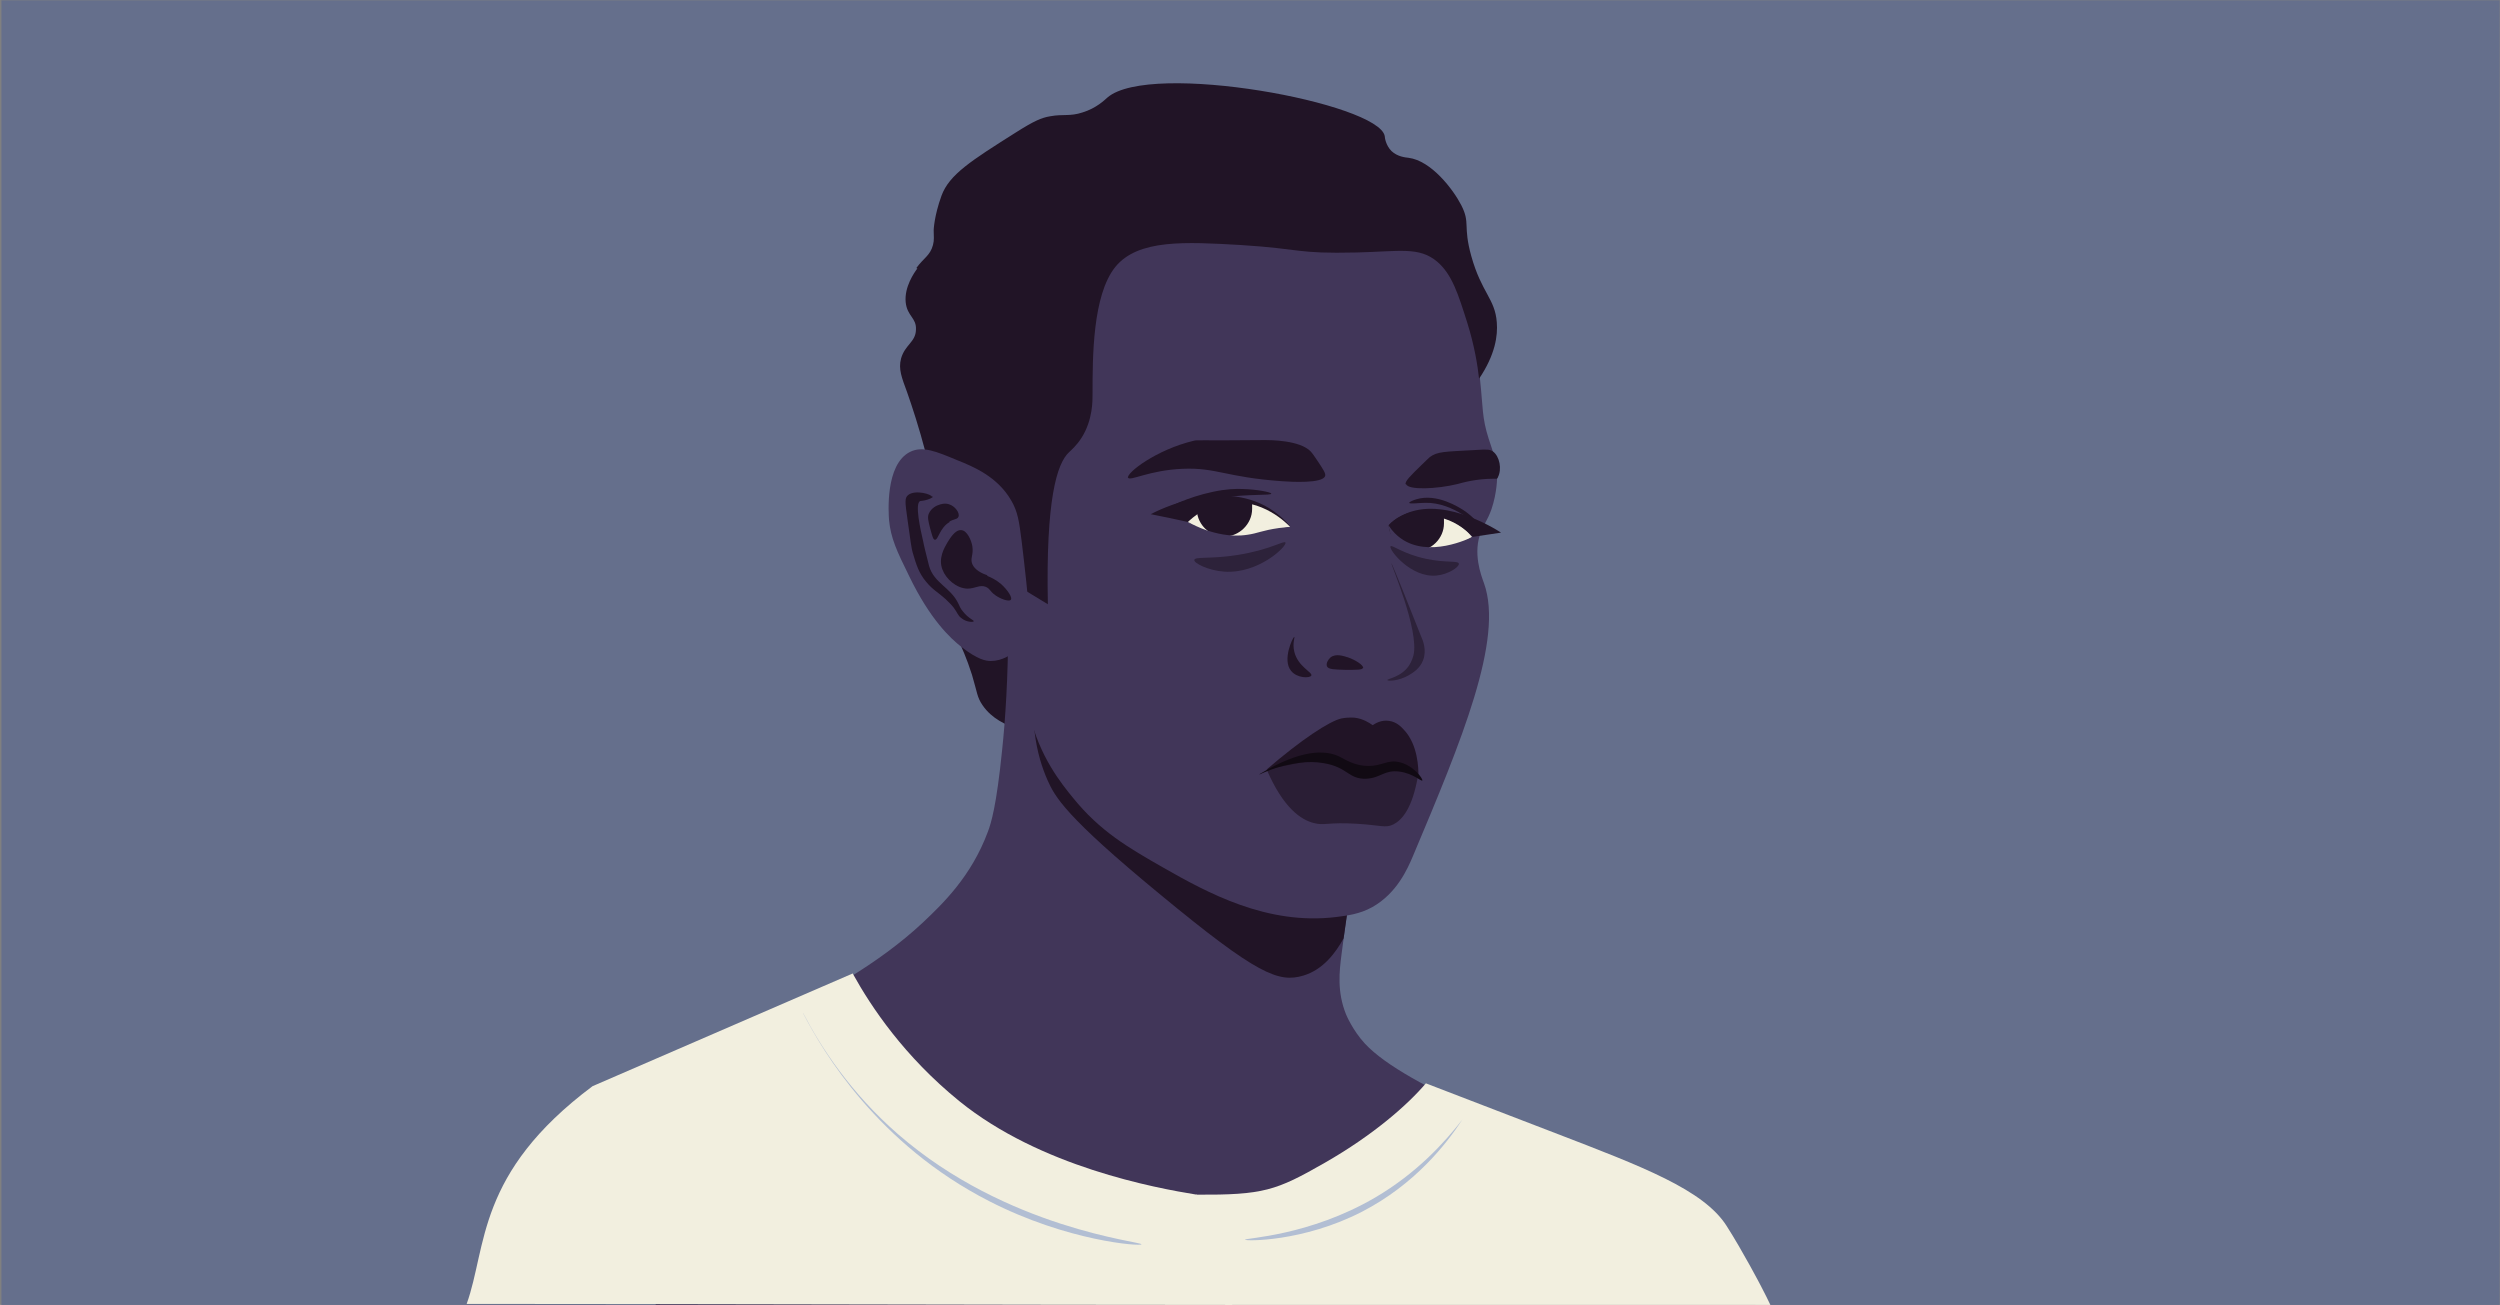 <?xml version="1.0" encoding="UTF-8"?>
<svg xmlns="http://www.w3.org/2000/svg" id="Calque_1" data-name="Calque 1" version="1.1" viewBox="0 0 705 368">
  <rect x="0" y="0" width="705" height="368" fill="#808080" stroke="none"/>
  <defs>
    <style>
      .cls-1 {
        fill: #656f8c;
      }

      .cls-1, .cls-2, .cls-3, .cls-4, .cls-5, .cls-6, .cls-7, .cls-8 {
        stroke-width: 0px;
      }

      .cls-2 {
        fill: #413659;
      }

      .cls-3 {
        fill: #f2efdf;
      }

      .cls-4 {
        fill: #b2bed3;
      }

      .cls-5 {
        opacity: .6;
      }

      .cls-5, .cls-6, .cls-7 {
        fill: #211426;
      }

      .cls-6 {
        opacity: .7;
      }

      .cls-8 {
        fill: #110a13;
      }
    </style>
  </defs>
  <rect class="cls-1" x=".4" y=".1" width="704.5" height="368.3"></rect>
  <g>
    <path class="cls-7" d="M269.7,176.7c-1.2,2,1.3,3.8,4.4,13.6,1.5,5,1.4,6.3,3,8.6,2.6,3.8,6.7,5.6,9.6,6.5,6.8-10.2,6.7-21.5,1-26.9-5.4-5.2-16-5.2-18-1.7Z"></path>
    <g>
      <g>
        <path class="cls-2" d="M284.3,176.8c0,14.3-.8,26.2-1.7,34.7-1.6,15.8-3.1,20.6-4,23-4.7,12.7-12.8,20.4-18.4,25.7-25.1,23.5-67.1,37.2-75.3,39.8v68.1h310.2c-.7-4.1-2.3-10.1-6.2-16.1-6.9-10.9-17.2-15.7-27.7-20.1-25.4-10.8-64.6-25-76.3-37.6-3.5-3.8-5.3-8.2-5.3-8.2-2.6-6.4-1.9-12.2-1.3-16.9,1.4-11,2.9-21.1,4.5-30.7-32.8-20.5-65.7-41-98.5-61.6Z"></path>
        <path class="cls-7" d="M293.1,183.9c-3.8,18.1-.6,29.5,2.3,36.1,2.1,4.7,4.9,10.1,31.6,32.1,27.7,22.9,33.6,25.1,40.6,23,5.6-1.7,9.1-6.5,11.3-10.5.9-6.3,1.8-12.5,2.7-18.8-29.5-20.6-59-41.2-88.5-61.8Z"></path>
      </g>
      <g>
        <g>
          <path class="cls-3" d="M240.5,274.6c5.2,9.4,14.5,23.3,30,35.9,22.8,18.5,55.2,24.5,67,26.4.8,10.6,9.5,19.4,10,31.1-54.7,0-161.2-.3-215.9-.3,5.8-16.1,2.6-36.8,35.5-61.4,24.5-10.6,48.9-21.2,73.4-31.8Z"></path>
          <path class="cls-3" d="M337.3,336.8c-.3,10.7,8.5,20.6,8.2,31.3h153.8c-.6-1.3-1.6-3.3-2.8-5.6,0,0-5-9.6-9.6-16.8-6.5-10.2-23.7-16.7-48.4-26.2-5.7-2.2-18.5-7.1-36.4-14-5.1,6-14.7,14.5-28.5,22.4s-17.3,9.1-36.3,9Z"></path>
        </g>
        <g>
          <path class="cls-4" d="M226.5,285.8c5.7,11,21.1,36.9,52.4,52.9,22.2,11.4,42.8,12.8,43,12.2.2-.8-37.9-4.3-68.7-31.1-13.3-11.6-21.6-24.3-26.7-34.1Z"></path>
          <path class="cls-4" d="M351.1,349.6c0,.4,16.3.7,33-7.9,14.9-7.7,23.8-19.1,28.3-26-5.1,6.6-13,15.2-24.6,22-18.6,10.9-36.8,11.4-36.7,11.9Z"></path>
        </g>
      </g>
    </g>
    <g>
      <path class="cls-2" d="M285.9,153.7c1.1,5.5,2.6,13.9,3.2,24.4.6,11.6-.3,15.9,1.3,23.4,2.6,11.7,9,19.6,12.2,23.5,7.6,9.4,15.5,14,25.5,19.7,12.3,7,29.2,16.3,48.7,13.9,3.1-.4,6.6-.8,10.2-2.8,6.9-3.9,9.9-10.7,11.5-14.5,13.6-32.3,25.6-61,20-76.8-.8-2.2-3.3-8.6-.8-14.7.8-2.1,1.7-2.9,2.9-6.2,1.6-4.8,1.6-8.8,1.6-9.8-.1-4.2-1.3-6.5-2.4-10.1-1.9-5.9-1.6-9-2.4-16.4-.4-3.2-1.9-17.2-5.2-26.2-5.2-14-16.7-21.8-24.3-26.9-19.4-13.1-39.3-13.9-46.9-14-12.1-.3-35.1-.7-53.8,15.7-16.3,14.3-20,33.4-21.4,40.6-3.4,17.3-.2,31.5,2,38.9,6.1,6.2,12.1,12.4,18.2,18.5Z"></path>
      <g>
        <g>
          <path class="cls-6" d="M357.2,217c3.6-1.9,6.8-2.6,8.8-2.9,1.9-.3,7.3-1,13.1,1.3,3,1.2,3.7,2.2,6.1,2.2,3,0,4.1-1.5,7-1.7,1.7-.1,4.4.2,7.7,2.7-1.6,9.5-4.6,12.7-7,13.9-2.2,1.1-3.5.2-10.3-.2-8.3-.5-9.1.6-12.1-.2-3.6-.9-8.6-4.2-13.3-15.1Z"></path>
          <path class="cls-7" d="M357.2,217c9.7-8.4,17.8-13.7,21.1-14.4,2-.4,3.8-.2,3.8-.2,2.3.3,4,1.4,5,2.1.6-.4,2.4-1.6,4.7-1.2,2,.3,3.3,1.6,4.1,2.5,4,4.2,4.1,11,4.1,12.8-1-.9-2.5-1.9-4.5-2.3-2.6-.5-4,.5-6.1,1.1-6.5,1.6-9.1-4-17.7-3.2-.3,0-1.5.3-3.9.7-4.5.8-8.1,1.6-10.5,2.1Z"></path>
          <path class="cls-8" d="M355.2,218.3c11.8-7.1,18.5-6.8,22.4-5,1.8.9,4.4,2.7,8.3,2.7,3.9,0,5.3-1.8,8.6-1.1,4.1.9,6.8,4.7,6.6,5.2-.2.4-2.6-2-6.4-2.5-4.3-.6-5.3,1.8-9.4,2-5.1.2-5.2-3.3-12.1-4.4-4.6-.8-8.6.2-11,.7-2.9.7-5.3,1.7-7,2.5Z"></path>
        </g>
        <g>
          <path class="cls-7" d="M364.9,179.7c-.3,0-3.4,6.4-.8,9.5,1.7,2.1,5.3,2.1,5.7,1.3.4-.9-3.8-2.5-4.8-6.7-.6-2.4.2-4.1,0-4.2Z"></path>
          <path class="cls-7" d="M384.4,188.4c.2-.8-2.2-2.3-4.2-3-1.3-.4-3.5-1.2-5,0-.7.6-1.3,1.7-1,2.5.4.9,2.1.9,5.3,1,3.1,0,4.7,0,4.8-.5Z"></path>
          <path class="cls-2" d="M397.8,139.7c-.9.2-7.1,1.5-9.5,6.7-3.5,7.6,4.5,16.4,5.3,16,.7-.3-3.8-7.7-1-15.5,1.2-3.2,3.3-5.5,5.2-7.2Z"></path>
          <path class="cls-5" d="M391.3,191.8c0,.3,3.1.3,6-1.4,1-.6,3.1-1.8,4-4.2,1.1-2.8,0-5.6-.7-7.1-1.7-4.3-8.1-20.5-8.3-20.4-.2.1,8,19.1,6.3,26.1-.4,1.6-1.2,2.8-1.2,2.8-2.2,3.4-6.3,3.8-6.2,4.2Z"></path>
        </g>
        <g>
          <path class="cls-7" d="M329,143.7c-.2-.5,5.9-3.5,13-5,3.7-.8,6.5-.9,8.5-.8,3.9.1,8,.9,8,1.3,0,.6-6,0-14.5,1.2-9.4,1.3-14.9,3.8-15,3.3Z"></path>
          <g>
            <path class="cls-7" d="M324.5,145c3.5.7,7,1.4,10.5,2.2,1.5-1,3.9-2.4,7-3.3,1.7-.5,5.9-1.7,11.2-.7,5.4,1.1,9.1,3.9,10.7,5.3-2-2.4-4.1-4-6-5.2-13.7-8.3-31.1.5-33.4,1.7Z"></path>
            <path class="cls-3" d="M335,147.2c2.9,2.3,5.7,3.2,7.3,3.7,4.9,1.3,9.4.4,11,0,1.5-.3,2.2-.6,5.5-1.3,2.1-.5,3.9-.8,5-1-.7-.8-7.8-8.2-17.9-6.8-5.8.8-9.6,4.1-11,5.5Z"></path>
            <path class="cls-7" d="M345.5,140.1c-4.6.4-7.4,3.2-8,3.9.3,4.1,3.7,7.3,7.8,7.3s7.8-3.5,7.8-7.8,0-1-.1-1.5c-.9-.6-3.7-2.2-7.5-1.9Z"></path>
            <path class="cls-2" d="M335,147.2c1.6,1.7,4.3,4.1,8.2,5.4,10.3,3.5,19.6-3.2,20.6-4-.7,0-1.8.2-3.1.3-4.9.7-6,1.5-8.9,1.9-5.1.8-9.4-.6-11.4-1.2-2.3-.8-4.1-1.7-5.4-2.4Z"></path>
          </g>
          <path class="cls-5" d="M336.8,157.9c-.2.9,4,3,8.4,3.3,9.7.7,17.8-7.2,17.3-8.2-.3-.7-4.5,2.1-13.5,3.5-7.4,1.2-12.1.4-12.2,1.4Z"></path>
        </g>
        <path class="cls-7" d="M318.1,134.8c-.6-1.4,8-8,18.5-10.5,1.2-.3.4,0,20.2-.2,1.3,0,9.9,0,12.9,3.3.3.3,1,1.3,1.8,2.5,1.6,2.4,2.4,3.6,2.2,4.3-.6,2.2-9.6,1.7-12.2,1.5-15.7-1.1-18.5-3.9-28-3.5-9.5.4-14.9,3.6-15.4,2.5Z"></path>
        <g>
          <path class="cls-7" d="M397.4,141.8c0-.3,1.3-.8,2-1,5.9-1.8,12.2,2.4,13.2,3,2.6,1.7,4.5,3.9,4.3,4.2-.4.5-6.8-6.4-15-6.2-1.7,0-4.4.4-4.5,0Z"></path>
          <g>
            <path class="cls-3" d="M393.4,150.4c.3.7.6,1.3.8,2,1,.6,2.4,1.4,4.3,2,3.5,1.1,6.5.7,7.8.5,4.2-.6,7.2-2.4,8.8-3.5-1.2-1.5-3.2-3.4-6-4.7-.8-.3-7.6-3.1-12.9.5-1.5,1-2.5,2.3-3,3.2Z"></path>
            <path class="cls-7" d="M399.6,144.2c-4.6.4-7.4,3.2-8,3.9.3,4.1,3.7,7.3,7.8,7.3s7.8-3.5,7.8-7.8,0-1-.1-1.5c-.9-.6-3.7-2.2-7.5-1.9Z"></path>
            <path class="cls-7" d="M391.6,148.2c1-1.1,2.1-1.9,3.2-2.5,10.9-6.5,26.5,3.2,28.5,4.5-2.7.4-5.3.8-8,1.2-1.3-1.4-4-3.9-8.2-5.2-7.7-2.4-14.3,1.3-15.5,2Z"></path>
            <path class="cls-2" d="M391.6,148.2c1.1,1.7,2.3,2.8,3.4,3.6,7.9,5.7,19.4,0,20.3-.4-6,6.9-14.6,8.4-19.4,5-3.3-2.4-4.1-6.6-4.3-8.2Z"></path>
          </g>
          <path class="cls-5" d="M411.4,159c.1.9-3,3-6.3,3.3-7.2.7-13.4-7.2-13-8.2.3-.7,3.4,2.1,10.1,3.5,5.6,1.2,9.1.4,9.2,1.4Z"></path>
        </g>
        <path class="cls-7" d="M396.4,136.6c-.3-.8,1.3-2.4,4.5-5.5,1.2-1.2,1.9-1.8,2.3-2.2,2.2-1.6,4-1.5,12.9-2,3.2-.2,4-.2,4.9.4,1.9,1.4,2.6,5,1.4,7.3,0,.2-.2.3-.3.4-.2,0-.5,0-.8,0-5.1,0-8.8,1.1-10.3,1.5-5.7,1.4-13.9,1.8-14.5,0Z"></path>
      </g>
      <path class="cls-7" d="M258.7,75.7c-.9,1.2-3.7,5.2-3.3,9.5.4,4,3.1,4.4,2.9,7.8-.1,3.5-3.1,4.2-4.2,8.1-.8,3,.2,5.4,1.7,9.5,1.4,4,3.3,9.7,5.3,17.3,3.3,1.6,7.9,4.4,12.2,9.3,8.6,10,9.9,21.7,10.1,25.8,4,2.5,8,4.9,12.1,7.4-.6-29.4,2.5-39.7,6-42.9.4-.4,2.1-1.8,3.6-4.2,3.1-5,3-10.4,3-12.2,0-10.4,0-27.8,6.4-35.8,6.4-7.9,19.8-7.1,35.5-6.2,17.4,1.1,15.3,2.5,32.6,2.1,12.2-.3,17.6-1.7,22.7,2.6,4.2,3.6,5.9,9.1,8.5,17.3,2,6.4,2.9,12,3.3,15.7,4.6-6.8,5.3-12.2,5-15.9-.5-6.7-4.3-8.3-7.2-18.7-2.4-8.7-.2-9.2-2.8-14.3-2.3-4.5-8.5-12.6-14.9-13.4-.9-.1-3.1-.3-4.8-1.9-1.6-1.6-1.9-3.8-1.9-4.2-1.6-9.3-66.1-21.3-78.2-10.9-.8.7-3.1,3-7,4.2-3.6,1.2-5.5.4-9.2,1.1-2.4.4-4.5,1.3-9.7,4.6-12.5,7.9-18.7,11.8-20.9,17.8-2.1,5.8-2.2,9.7-2.2,9.7,0,1.9.2,2.7-.2,4.2-.8,3-2.6,3.6-4.7,6.5Z"></path>
      <g>
        <path class="cls-2" d="M290.8,178.2c-.6,1.1-4.9,8.2-11.4,8.2-1.4,0-3.7-.4-8.2-3.9-3.2-2.5-8.9-7.8-14.8-20-3.5-7.1-5.2-10.7-5.7-15.9-.1-1.6-1.2-15.7,6-19.2,3.5-1.7,7.3-.1,13.3,2.4,4.5,1.8,11.3,4.6,15.2,11.4,1.8,3.1,2.2,5.8,2.9,11.4.8,6.6,1.8,15.2,2.6,25.6Z"></path>
        <g>
          <path class="cls-7" d="M262.8,140.1c0-.7-4.7-2.1-6.7-.5-1,.8-.9,1.9-.2,6.8.8,5.8,1.2,8.7,1.5,9.5,1,3.4,1.7,5.7,3.8,8.2,1.9,2.3,3.3,2.9,5.4,4.8,1.4,1.3,1.9,1.9,2.3,2.4,1.2,1.6,1.2,2.3,2.2,3,1.4,1.2,3.4,1.2,3.5.9.1-.3-1.5-.8-3-2.7-.8-.9-1.1-1.8-1.3-2.2-2.2-4.7-6.9-5.8-8.3-10.7-.1-.4-.4-1.7-1.1-4.4-.3-1.2-.5-2.2-.6-2.7-.7-3-2.4-10.6-.8-11.2.3-.1.4,0,1.3-.2.9-.2,2.3-.7,2.3-1.1Z"></path>
          <path class="cls-7" d="M278.4,162.2c-1.6-.5-3.5-1.5-4.2-3.1-.7-1.7.4-2.5,0-5.1-.3-1.7-1.5-4.4-3.1-4.5-1.8-.2-3.3,2.5-4,3.6-.8,1.4-2.6,4.4-1.3,7.6,1,2.6,3.9,5.2,7,5.3,2.2,0,3.5-1.2,5.2-.5,1.2.5,1.1,1.2,2.6,2.3,1.5,1.1,3.8,1.9,4.4,1.4.7-.6-1-3-2.7-4.5-1.4-1.2-2.9-1.9-3.9-2.3Z"></path>
          <path class="cls-7" d="M267.8,147.2c-2.9,1.7-3.2,5.2-4.2,5-.5-.1-.7-1.1-1.3-3.2-.5-2-.8-3.1-.4-4.1.7-1.7,2.4-2.4,2.8-2.5.5-.2,1.7-.6,2.9-.2,1.7.5,3.1,2.4,2.7,3.5-.3.8-1.2.6-2.6,1.4Z"></path>
        </g>
      </g>
    </g>
  </g>
</svg>
